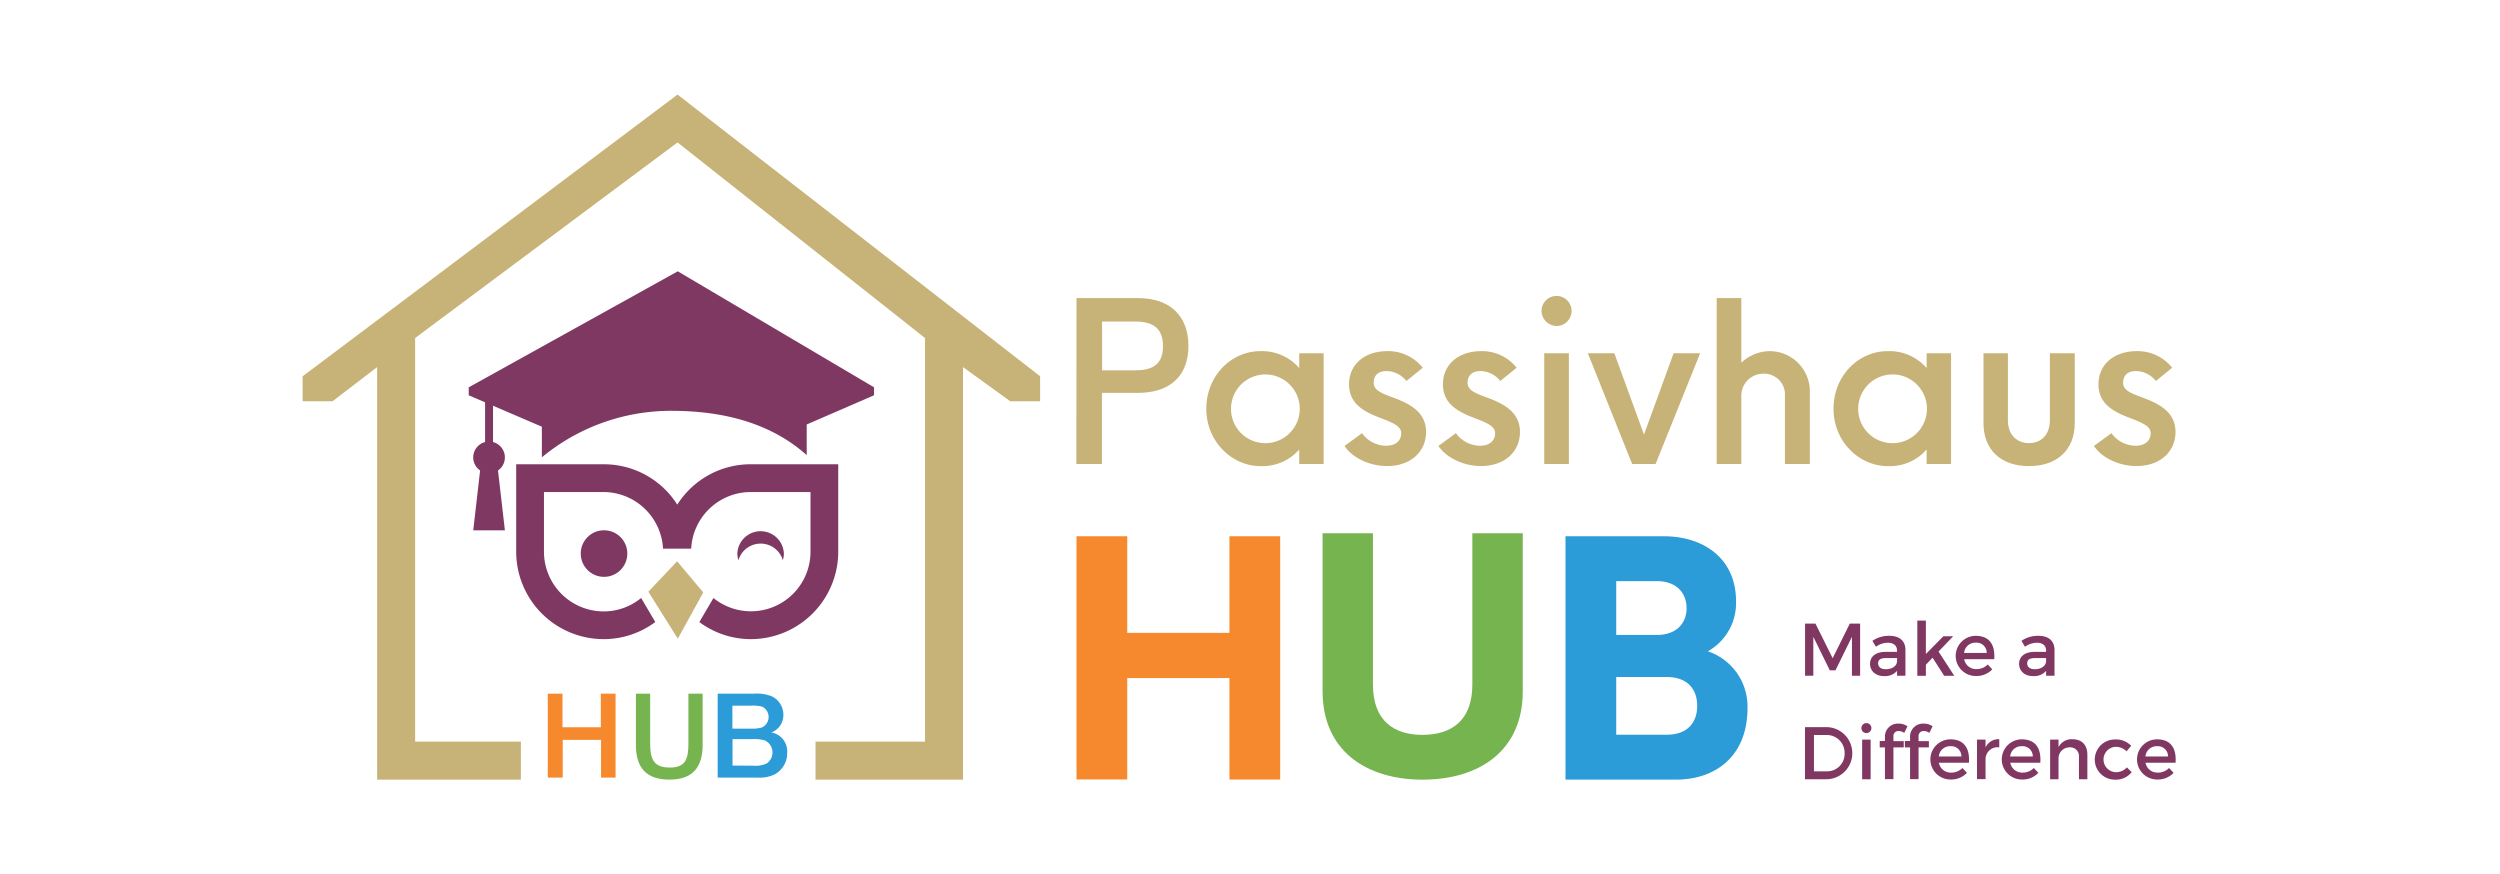 <svg xmlns="http://www.w3.org/2000/svg" xmlns:xlink="http://www.w3.org/1999/xlink" viewBox="0 0 665.67 232.75"><defs><style>.cls-1{fill:#f6882d;}.cls-2{fill:#75b44f;}.cls-3{fill:#2b9cd8;}.cls-4{fill:#7f3862;}.cls-5{fill:#c7b377;}.cls-6{fill:#803863;}.cls-7{fill:none;}</style><symbol id="Full_Color_House" data-name="Full Color House" viewBox="0 0 192.52 178.84"><path class="cls-1" d="M64,156.4h3.84v8.77h10V156.4h3.85v21.91H77.9v-9.86h-10v9.86H64Z"/><path class="cls-2" d="M87,169.77V156.4h3.72v13c0,4.31,1.08,6.28,5.12,6.28s4.87-2.1,4.87-6.28v-13h3.71v13.43c0,5.82-2.66,9-8.64,9C89.62,178.84,87,175.65,87,169.77Z"/><path class="cls-3" d="M108.35,156.4h9.43a10.42,10.42,0,0,1,4.83.75,5.34,5.34,0,0,1,2.89,4.77,4.87,4.87,0,0,1-3.12,4.6,5,5,0,0,1,4.11,5.32,6.28,6.28,0,0,1-3.12,5.55,8.89,8.89,0,0,1-4.44.92H108.35Zm8.71,9.13a9.24,9.24,0,0,0,2.79-.3,3,3,0,0,0,.1-5.45,9.91,9.91,0,0,0-2.76-.26h-5v6Zm.52,9.66a6.86,6.86,0,0,0,3.58-.59,3.48,3.48,0,0,0-.49-6,9.83,9.83,0,0,0-3.45-.33h-5v6.9Z"/><path class="cls-4" d="M117,96.51a22.63,22.63,0,0,0-19.2,10.54,22.65,22.65,0,0,0-19.2-10.54H55.75v22.83a22.84,22.84,0,0,0,22.82,22.82,22.57,22.57,0,0,0,13.49-4.47l-3.69-6.27-.23.18a15.39,15.39,0,0,1-9.57,3.32A15.6,15.6,0,0,1,63,119.34V103.76H78.57a15.6,15.6,0,0,1,15.51,14.79h7.35A15.58,15.58,0,0,1,117,103.76h15.58v15.58a15.55,15.55,0,0,1-25,12.35l-.34-.26-3.68,6.27A22.53,22.53,0,0,0,117,142.16a22.85,22.85,0,0,0,22.82-22.82V96.51Z"/><path class="cls-4" d="M119.56,117.22a6,6,0,0,1,5.79,4.34,5.92,5.92,0,0,0,.28-1.74,6.08,6.08,0,0,0-12.15,0,6.27,6.27,0,0,0,.28,1.74A6.05,6.05,0,0,1,119.56,117.22Z"/><circle class="cls-4" cx="78.68" cy="119.82" r="6.08"/><polygon class="cls-5" points="97.76 121.84 104.59 129.96 97.94 142.04 90.25 129.78 97.76 121.84"/><path class="cls-4" d="M97.93,46.14,43.36,76.42v2.09l4.27,1.83V90.71a4.14,4.14,0,0,0-1.3,7.42l-1.79,15.62H52.8L51,98.13a4.14,4.14,0,0,0-1.3-7.42V81.23L62.45,86.7v8A52.83,52.83,0,0,1,96.26,82.56c13.57,0,25.95,3.18,35.33,11.56v-8l17.57-7.62V76.42Z"/><polygon class="cls-5" points="97.91 0.03 97.87 0 0.03 73.52 0 73.54 0 80.06 7.81 80.06 19.45 71.14 19.45 178.84 56.97 178.84 56.97 168.91 29.37 168.91 29.37 63.55 97.87 12.5 162.47 63.55 162.47 168.91 133.89 168.91 133.89 178.84 172.39 178.84 172.39 71.17 172.38 71.13 184.69 80.04 184.71 80.06 192.52 80.06 192.52 73.54 97.91 0.03"/></symbol></defs><g id="Layer_2" data-name="Layer 2"><g id="Capa_1" data-name="Capa 1"><path class="cls-1" d="M327.36,180.54H300.15v27H286.64V142.79h13.51v25.72h27.21V142.79h13.51v64.77H327.36Z"/><path class="cls-2" d="M352.16,184.06V142h13.41v40.25c0,9.81,5.74,13.42,13.14,13.42,7.59,0,13.33-3.61,13.33-13.42V142h13.42v42.1c0,15.82-11.57,23.5-26.75,23.5C363.72,207.56,352.16,199.88,352.16,184.06Z"/><path class="cls-3" d="M416.84,142.79H443c10.73,0,19.25,6,19.25,17.3a14.71,14.71,0,0,1-7.5,13.33,15.5,15.5,0,0,1,10.55,15.17c0,12.59-8.33,19-19.06,19H416.84Zm24.24,26.28c5.56,0,8-3.33,8-7.13s-2.4-7.21-8-7.21H430.35v14.34Zm2.69,26.56c5.92,0,8.14-3.61,8.14-7.68s-2.22-7.68-8.14-7.68H430.35v15.36Z"/><path class="cls-6" d="M493.11,179.92l0-10.36-4.38,8.92h-1.52l-4.38-8.92v10.36h-2.2V166.05h2.77l4.58,9.21,4.56-9.21h2.75v13.87Z"/><path class="cls-6" d="M505.13,178.63a4.26,4.26,0,0,1-3.49,1.39c-2.28,0-3.71-1.41-3.71-3.27s1.45-3.15,4-3.17h3.19v-.32c0-1.32-.85-2.12-2.52-2.12a5.58,5.58,0,0,0-3.11,1.07l-.93-1.58a7.71,7.71,0,0,1,4.54-1.33c2.71,0,4.24,1.39,4.26,3.71l0,6.91h-2.24Zm0-2.41v-1h-2.86c-1.48,0-2.18.39-2.18,1.4s.78,1.57,2,1.57C503.74,178.22,505,177.37,505.11,176.22Z"/><path class="cls-6" d="M512.8,177v2.95h-2.28v-14.7h2.28v8.88l4.66-4.72h2.61l-3.9,4.08,4.2,6.46h-2.69l-3.1-4.83Z"/><path class="cls-6" d="M531,175.52h-8a3.2,3.2,0,0,0,3.27,2.64,4.1,4.1,0,0,0,3-1.23l1.21,1.29a5.74,5.74,0,0,1-4.36,1.78,5.35,5.35,0,1,1-.06-10.7C529.77,169.3,531.27,171.72,531,175.52Zm-2-1.66a2.71,2.71,0,0,0-2.93-2.74,3,3,0,0,0-3.09,2.74Z"/><path class="cls-6" d="M544.81,178.63a4.25,4.25,0,0,1-3.49,1.39c-2.28,0-3.7-1.41-3.7-3.27s1.44-3.15,4-3.17h3.19v-.32c0-1.32-.85-2.12-2.51-2.12a5.59,5.59,0,0,0-3.12,1.07l-.93-1.58a7.75,7.75,0,0,1,4.54-1.33c2.72,0,4.24,1.39,4.26,3.71l0,6.91h-2.24Zm0-2.41v-1h-2.85c-1.49,0-2.18.39-2.18,1.4s.77,1.57,2,1.57C543.43,178.22,544.67,177.37,544.79,176.22Z"/><path class="cls-6" d="M486.3,193.61a6.94,6.94,0,1,1-.06,13.88h-5.63V193.61ZM483,205.38h3.41a4.65,4.65,0,0,0,4.75-4.81,4.73,4.73,0,0,0-4.85-4.86H483Z"/><path class="cls-6" d="M498.29,193.93a1.33,1.33,0,1,1-1.33-1.39A1.32,1.32,0,0,1,498.29,193.93Zm-2.46,13.56V196.94h2.26v10.55Z"/><path class="cls-6" d="M504.16,196.09v1.25h2.75V199h-2.75v8.45H501.9V199h-1.39v-1.7h1.39v-1a3.45,3.45,0,0,1,3.62-3.63,4,4,0,0,1,2.38.73l-.87,1.75a2.54,2.54,0,0,0-1.45-.5A1.32,1.32,0,0,0,504.16,196.09Z"/><path class="cls-6" d="M510.85,196.09v1.25h2.75V199h-2.75v8.45h-2.26V199H507.2v-1.7h1.39v-1a3.46,3.46,0,0,1,3.63-3.63,4,4,0,0,1,2.37.73l-.87,1.75a2.51,2.51,0,0,0-1.44-.5A1.32,1.32,0,0,0,510.85,196.09Z"/><path class="cls-6" d="M524.26,203.09h-8a3.2,3.2,0,0,0,3.27,2.63,4.06,4.06,0,0,0,3-1.23l1.21,1.29a5.74,5.74,0,0,1-4.36,1.78,5.35,5.35,0,1,1-.06-10.7C523,196.86,524.53,199.28,524.26,203.09Zm-2-1.67a2.71,2.71,0,0,0-2.93-2.73,3,3,0,0,0-3.09,2.73Z"/><path class="cls-6" d="M528.69,199a3.84,3.84,0,0,1,3.65-2.18V199a3.19,3.19,0,0,0-3.65,2.94v5.51h-2.28V196.94h2.28Z"/><path class="cls-6" d="M543.27,203.09h-8a3.22,3.22,0,0,0,3.27,2.63,4.06,4.06,0,0,0,3-1.23l1.21,1.29a5.72,5.72,0,0,1-4.36,1.78,5.35,5.35,0,1,1-.06-10.7C542,196.86,543.55,199.28,543.27,203.09Zm-2-1.67a2.71,2.71,0,0,0-2.94-2.73,3,3,0,0,0-3.09,2.73Z"/><path class="cls-6" d="M555.8,200.93v6.56h-2.24v-5.93a2.33,2.33,0,0,0-2.5-2.56,2.93,2.93,0,0,0-2.94,2.88v5.61h-2.24V196.94h2.24v2a3.91,3.91,0,0,1,3.82-2.1C554.36,196.86,555.8,198.41,555.8,200.93Z"/><path class="cls-6" d="M567.47,198.59l-1.25,1.46a4,4,0,0,0-3-1.19,3.38,3.38,0,0,0,0,6.74,3.9,3.9,0,0,0,3.11-1.27l1.27,1.27a5.36,5.36,0,0,1-4.48,2,5.35,5.35,0,0,1,0-10.7A5.57,5.57,0,0,1,567.47,198.59Z"/><path class="cls-6" d="M579.28,203.09h-8a3.2,3.2,0,0,0,3.27,2.63,4.06,4.06,0,0,0,3-1.23l1.21,1.29a5.74,5.74,0,0,1-4.36,1.78,5.35,5.35,0,1,1-.06-10.7C578.05,196.86,579.56,199.28,579.28,203.09Zm-2-1.67a2.71,2.71,0,0,0-2.93-2.73,3,3,0,0,0-3.09,2.73Z"/><path class="cls-5" d="M286.64,79.37H303c8.65,0,13.44,4.86,13.44,12.74s-4.79,12.5-13.44,12.5h-9.59v18.93h-6.81Zm15.58,19.24c4.42,0,7.45-1.38,7.45-6.43s-3-6.57-7.45-6.57h-8.77v13Z"/><path class="cls-5" d="M321.2,108.84c0-8.77,6.63-15.34,14.39-15.34A13.1,13.1,0,0,1,345.94,98V94.07h6.5v29.47h-6.5v-3.85a13,13,0,0,1-10.35,4.42C328,124.11,321.2,117.54,321.2,108.84ZM337,118a9.15,9.15,0,1,0-9.22-9.15A9.12,9.12,0,0,0,337,118Z"/><path class="cls-5" d="M358,118.74l4.67-3.4a7.93,7.93,0,0,0,6.43,3.34c2.59,0,4-1.39,4-3.34s-2.4-2.84-6-4.23c-4.74-1.83-7.89-4.1-7.89-8.77,0-5.43,4.29-8.84,10.16-8.84a11.72,11.72,0,0,1,9.46,4.42l-4.35,3.53a6.85,6.85,0,0,0-5.3-2.65c-2,0-3.41,1-3.41,3.1s2.15,2.83,5.55,4.1c4,1.51,8.4,3.72,8.4,9s-4.11,9.09-10.35,9.09C364.68,124.11,360.07,121.9,358,118.74Z"/><path class="cls-5" d="M383,118.74l4.67-3.4a7.93,7.93,0,0,0,6.43,3.34c2.59,0,4-1.39,4-3.34s-2.39-2.84-6-4.23c-4.73-1.83-7.89-4.1-7.89-8.77,0-5.43,4.29-8.84,10.16-8.84a11.76,11.76,0,0,1,9.47,4.42l-4.36,3.53a6.85,6.85,0,0,0-5.3-2.65c-1.95,0-3.41,1-3.41,3.1s2.15,2.83,5.56,4.1c4,1.51,8.39,3.72,8.39,9s-4.1,9.09-10.35,9.09C389.73,124.11,385.12,121.9,383,118.74Z"/><path class="cls-5" d="M414.46,78.8a4,4,0,0,1,4,4,4,4,0,0,1-4,4,4.09,4.09,0,0,1-4-4A4,4,0,0,1,414.46,78.8Zm-3.28,15.27h6.56v29.47h-6.56Z"/><path class="cls-5" d="M422.79,94.07h7.06l7.89,21.64,7.89-21.64h7.06l-11.86,29.47h-6.25Z"/><path class="cls-5" d="M469.66,99.5a5.87,5.87,0,0,0-6,6.24v17.8h-6.56V79.37h6.56V96.59a11,11,0,0,1,7.64-3.09,10.7,10.7,0,0,1,10.6,10.92v19.12h-6.63V105.37A5.54,5.54,0,0,0,469.66,99.5Z"/><path class="cls-5" d="M488.21,108.84c0-8.77,6.63-15.34,14.39-15.34A13.1,13.1,0,0,1,513,98V94.07h6.5v29.47H513v-3.85a13,13,0,0,1-10.35,4.42C495,124.11,488.21,117.54,488.21,108.84ZM504,118a9.15,9.15,0,1,0-9.22-9.15A9.12,9.12,0,0,0,504,118Z"/><path class="cls-5" d="M528.14,112.68V94.07h6.5v17.86c0,3.85,2.4,6.06,5.62,6.06s5.55-2.21,5.55-6.06V94.07h6.63v18.61c0,7-4.61,11.43-12.18,11.43S528.14,119.69,528.14,112.68Z"/><path class="cls-5" d="M557.55,118.74l4.67-3.4a7.93,7.93,0,0,0,6.43,3.34c2.59,0,4-1.39,4-3.34s-2.4-2.84-6-4.23c-4.74-1.83-7.89-4.1-7.89-8.77,0-5.43,4.29-8.84,10.16-8.84a11.72,11.72,0,0,1,9.46,4.42l-4.35,3.53a6.85,6.85,0,0,0-5.3-2.65c-2,0-3.41,1-3.41,3.1s2.15,2.83,5.55,4.1c4,1.51,8.4,3.72,8.4,9s-4.11,9.09-10.35,9.09C564.24,124.11,559.63,121.9,557.55,118.74Z"/><use width="192.52" height="178.84" transform="translate(80.58 25.18) scale(1.02)" xlink:href="#Full_Color_House"/><rect class="cls-7" width="665.67" height="232.75"/></g></g></svg>